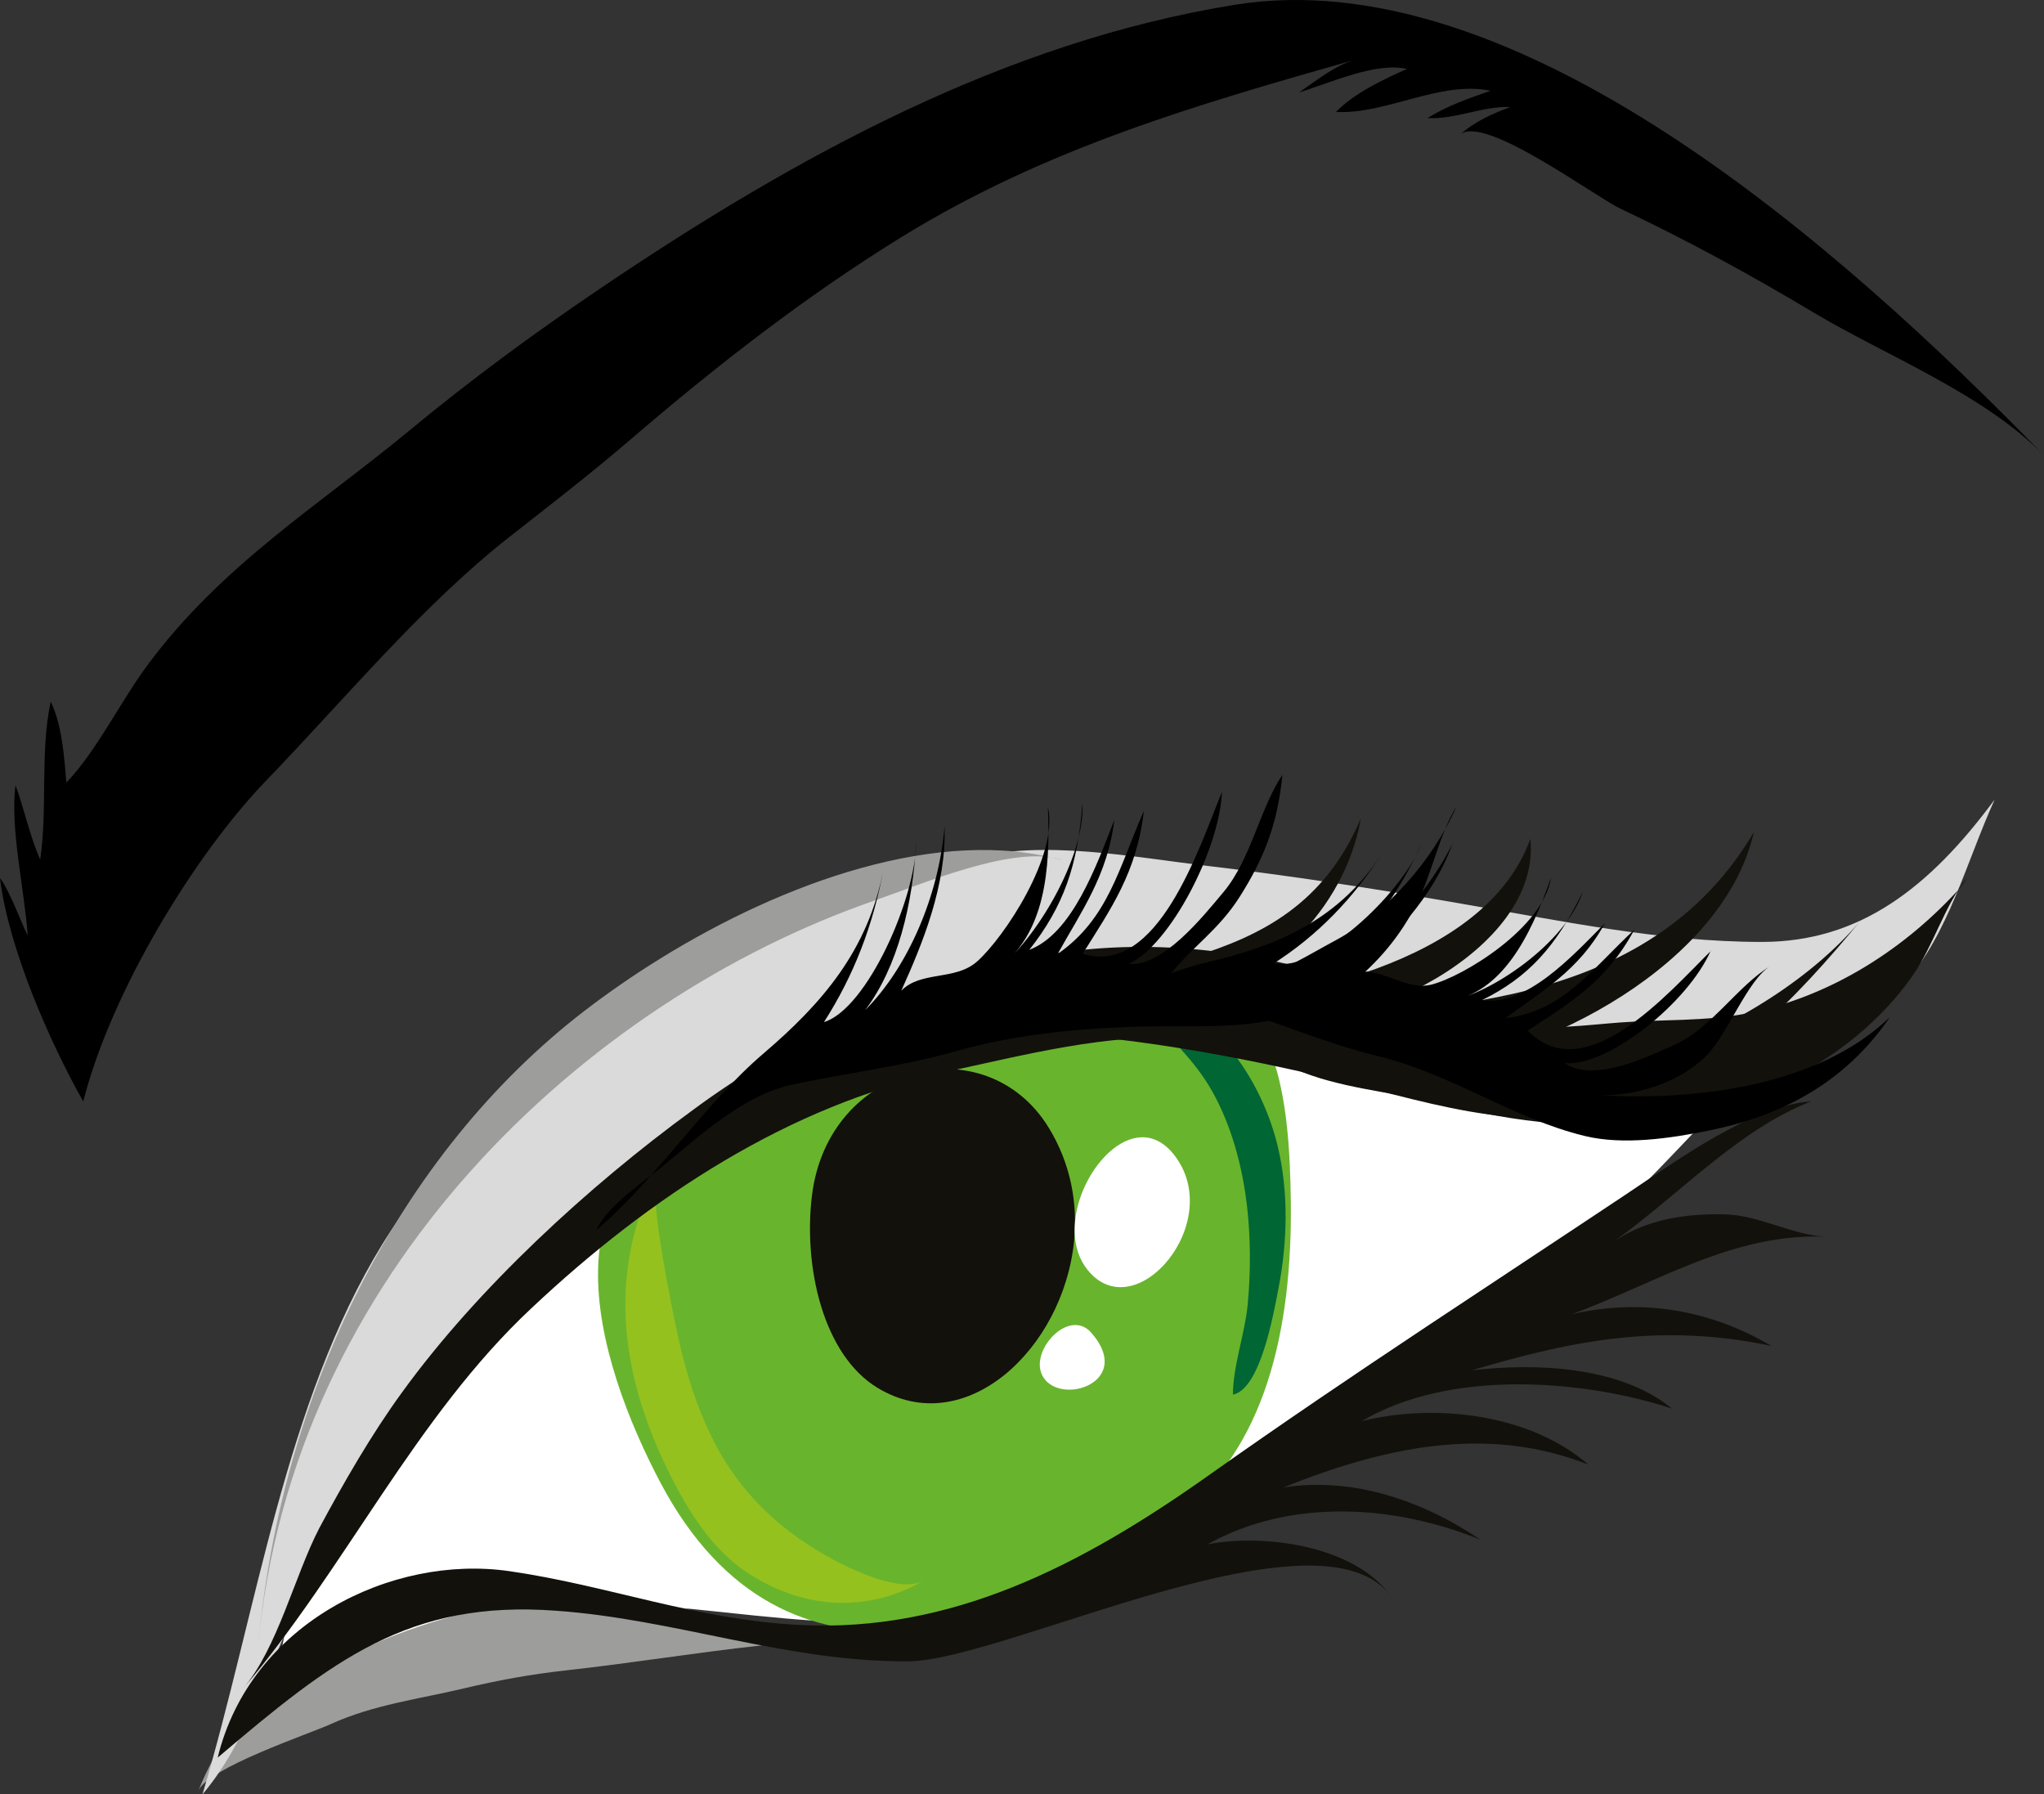 <?xml version="1.0" encoding="UTF-8" standalone="no"?>
<svg
   xmlns:dc="http://purl.org/dc/elements/1.1/"
   xmlns:cc="http://creativecommons.org/ns#"
   xmlns:rdf="http://www.w3.org/1999/02/22-rdf-syntax-ns#"
   xmlns:svg="http://www.w3.org/2000/svg"
   xmlns="http://www.w3.org/2000/svg"
   xmlns:sodipodi="http://sodipodi.sourceforge.net/DTD/sodipodi-0.dtd"
   xmlns:inkscape="http://www.inkscape.org/namespaces/inkscape"
   enable-background="new 0 0 595.279 841.89"
   viewBox="0 0 314.975 276.481"
   version="1.1"
   id="svg10426"
   sodipodi:docname="eye-149673.svg"
   width="314.975"
   height="276.481"
   inkscape:version="0.92.2 5c3e80d, 2017-08-06">
  <rect x="0" y="0" width="314.975" height="276.481" fill="#333333" stroke="none"/>
  <sodipodi:namedview
     pagecolor="#ffffff"
     bordercolor="#666666"
     borderopacity="1"
     objecttolerance="10"
     gridtolerance="10"
     guidetolerance="10"
     inkscape:pageopacity="0"
     inkscape:pageshadow="2"
     inkscape:window-width="1263"
     inkscape:window-height="773"
     id="namedview10428"
     showgrid="false"
     fit-margin-top="0"
     fit-margin-left="0"
     fit-margin-right="0"
     fit-margin-bottom="0"
     inkscape:pagecheckerboard="true"
     inkscape:zoom="0.7578187"
     inkscape:cx="185.7955"
     inkscape:cy="149.34099"
     inkscape:window-x="0"
     inkscape:window-y="23"
     inkscape:window-maximized="0"
     inkscape:current-layer="svg10426" />
  <defs
     id="defs10392">
    <radialGradient
       id="a"
       cx="335.57"
       cy="373.64"
       r="33.325"
       gradientTransform="matrix(1.622,-0.477,-0.367,-1.871,-150.42,1347.4)"
       gradientUnits="userSpaceOnUse">
      <stop
         stop-color="#fff"
         offset="0"
         id="stop10387" />
      <stop
         stop-color="#69b42d"
         offset="1"
         id="stop10389" />
    </radialGradient>
  </defs>
  <path
     d="m 71.636,260.115 c -6.947,1.666 -14.063,2.52 -20.696,5.547 -3.298,1.504 -18.991,6.746 -20.396,10.309 2.686,-6.803 7.471,-13.502 12.367,-18.135 12.662,-11.979 26.085,-15.703 41.695,-14.266 11.8,1.088 21.969,3.229 32.765,9.959 -9.804,1.051 -20.134,2.744 -30.289,3.861 -5.208,0.575 -10.352,1.507 -15.446,2.725 z"
     id="path10394"
     inkscape:connector-curvature="0"
     style="fill:#9d9d9c" />
  <path
     d="m 78.463,82.759 c -13.421,10.531 -25.328,24.955 -37.462,37.529 -10.987,11.395 -23.837,32.42 -28.176,49.42 C 7.796,160.831 1.292,146.149 0,135.27 c 1.677,2.355 3.406,7.271 4.274,8.879 -0.512,-7.209 -2.737,-16.428 -1.889,-23.162 1.342,3.601 2.213,7.89 3.813,11.461 1.144,-7.908 -0.038,-16.631 1.614,-24.337 1.774,3.647 2.076,8.529 2.419,12.463 4.727,-4.939 8.301,-12.455 12.606,-18.24 11.464,-15.387 26.449,-24.575 40.378,-36.102 9.298,-7.694 18.957,-14.789 28.763,-21.434 30.772,-20.857 62.971,-38.344 98.267,-44.055 43.383,-7.009 93.26,37.068 124.73,69.435 -9.227,-9.492 -24.646,-15.518 -35.475,-22.006 -9.762,-5.843 -19.65,-11.236 -29.781,-16.013 -4.021,-1.901 -21.146,-14.672 -24.738,-11.394 2.264,-2.067 5.125,-3.296 7.762,-4.269 -4.262,-0.183 -8.541,1.945 -12.77,1.698 3.064,-1.91 6.396,-3.055 9.73,-4.211 -7.85,-1.601 -16.152,3.701 -23.832,3.262 2.871,-2.95 7.404,-5.046 10.932,-6.622 -4.781,-1.085 -11.559,2.065 -16.625,3.62 2.594,-1.757 5.439,-4.1 8.516,-5.01 -24.08,6.843 -47.556,13.587 -69.795,27.31 -14.662,9.046 -28.373,19.703 -41.816,31.242 -6.081,5.221 -12.366,10.07 -18.62,14.974 z"
     id="path10396"
     inkscape:connector-curvature="0" />
  <path
     d="m 252.449,171.675 c 7.285,-1.379 14.496,-4.23 20.715,-8.26 -8.174,5.721 -15.999,15.922 -23.846,22.813 -16.947,14.883 -34.311,27.41 -51.554,41.416 -14.861,11.975 -36.146,19.527 -53.492,21.758 -23.982,3.104 -51.044,-6.881 -74.438,-0.389 -9.153,2.463 -20.106,7.063 -27.391,13.373 1.919,-43.768 54.63,-83.809 91.609,-97.697 19.473,-7.256 44.467,-13.369 64.35,-7.836 13.163,3.66 25.818,13.936 39.08,15.471 4.82,0.558 9.913,0.306 14.967,-0.649 z"
     id="path10398"
     inkscape:connector-curvature="0"
     style="fill:#ffffff" />
  <path
     d="m 213.285,161.88 c -4.59,-1.436 -9.189,-2.824 -13.85,-3.916 -7.21,-1.686 -14.566,-1.324 -21.839,-2.219 -7.314,-0.895 -12.271,-3.016 -19.725,-1.457 -15.459,3.234 -30.494,9.416 -44.423,18.586 -17.305,11.393 -33.607,25.498 -47.756,42.609 -6.586,7.963 -12.663,17.805 -17.696,27.33 -5.881,11.127 -8.857,24.258 -16.795,33.668 8.408,-28.275 12.678,-60.285 27.697,-84.732 13.815,-22.482 37.063,-34.445 57.094,-45.16 10.508,-5.625 22.173,-11.314 33.522,-14.301 11.311,-2.973 25.157,-0.207 36.696,1.15 12.698,1.492 25.552,3.482 38.276,5.678 15.806,2.725 31.38,6.021 47.029,6.018 15.023,-0.008 25.787,-8.305 35.854,-21.937 -4.371,9.65 -7.153,20.822 -13.883,28.273 -9.156,10.135 -24.718,22.916 -37.414,22.35 -9.02,-0.398 -17.731,-4.84 -26.431,-7.066 -5.487,-1.407 -10.915,-3.173 -16.356,-4.874 z"
     id="path10400"
     inkscape:connector-curvature="0"
     style="fill:#dadada" />
  <path
     d="m 119.75,170.327 c 10.113,-4.715 18.71,-10.324 29.644,-12.828 10.584,-2.422 21.041,-7.346 31.943,-6.729 15.624,0.885 17.392,18.627 17.575,34.514 0.222,19.232 -3.78,38.355 -18.077,48.518 -24.344,17.299 -59.873,30.902 -79.051,-5.33 -4.795,-9.063 -9.921,-21.826 -9.616,-33.029 0.19,-7.018 2.112,-9.547 6.718,-12.424 6.73,-4.209 13.697,-9.346 20.864,-12.692 z"
     id="path10402"
     inkscape:connector-curvature="0"
     style="fill:url(#a)" />
  <path
     d="m 102.659,196.767 c 1.73,9.268 3.216,17.186 7.299,25.232 4.078,8.039 10.035,13.457 16.889,17.441 3.415,1.984 11.792,6.238 15.511,4.092 -8.838,5.098 -18.805,4.42 -27.427,-1.371 -5.536,-3.717 -9.365,-10.061 -12.426,-16.479 -7.067,-14.848 -8.813,-30.285 -1.051,-45.211 0.063,-0.156 0.063,-0.16 -0.009,-0.006 -0.799,3.371 -0.318,6.652 0.178,10.078 0.304,2.073 0.648,4.152 1.036,6.224 z"
     id="path10404"
     inkscape:connector-curvature="0"
     style="fill:#95c11f" />
  <path
     d="m 192.264,201.038 c -0.438,4.477 -2.308,9.623 -2.265,13.852 4.188,-0.893 6.183,-12.059 7.023,-16.438 1.369,-7.131 1.567,-14.752 -0.126,-21.824 -2.77,-11.566 -11.938,-24.076 -22.547,-21.867 1.826,-0.381 6.382,5.512 7.677,6.953 1.811,2.018 3.45,4.055 4.848,6.578 2.883,5.205 4.57,11.328 5.293,17.605 0.568,4.979 0.571,10.051 0.104,15.045 0,0.032 -0.006,0.065 -0.007,0.096 z"
     id="path10406"
     inkscape:connector-curvature="0"
     style="fill:#006633" />
  <path
     d="m 106.633,171.132 c -15.831,11.551 -33.034,27.311 -44.702,43.436 -4.646,6.371 -8.995,13.92 -12.729,20.889 -3.824,7.355 -6.414,18.531 -11.826,24.82 15.868,-18.607 26.576,-41.912 44.495,-58.688 18.273,-17.203 39.769,-31.266 63.522,-36.354 12.534,-2.684 25.223,-6.068 37.917,-5.264 6.17,0.389 10.658,2.318 16.161,4.721 6.743,2.951 14.715,3.514 21.796,5.199 6.289,1.5 12.077,2.742 18.535,3.188 13.142,0.902 24.273,-0.77 36.675,-7.121 6.738,-3.455 13.447,-8.76 18.212,-15.561 3.277,-4.684 4.951,-10.91 8.459,-15.201 -0.478,0.826 -0.874,1.373 -1.508,2.059 -9.018,9.783 -20.408,16.518 -32.523,18.904 -6.16,1.217 -13.029,0.904 -19.368,1.379 -5.556,0.414 -10.687,1.191 -16.182,0.328 -11.098,-1.746 -20.851,-5.615 -31.705,-8.465 -16.049,-4.213 -32.723,-4.965 -49.118,-0.379 -16.637,4.655 -31.713,11.438 -46.111,22.11 z"
     id="path10408"
     inkscape:connector-curvature="0"
     style="fill:#13110c" />
  <path
     d="m 219.738,204.462 c -11.251,7.482 -22.461,15.051 -33.533,22.896 -19.827,14.045 -39.752,24.174 -62.909,23.025 -16.027,-0.797 -29.527,-6.104 -44.849,-8.303 -18.028,-2.592 -39.854,8.008 -44.9,28.734 17.69,-15.031 29.462,-24.307 52.104,-22.633 18.443,1.295 35.658,7.947 54.376,7.797 14.978,-0.152 64.035,-25.191 74.566,-9.689 -5.775,-8.479 -20.515,-9.953 -28.529,-8.33 12.964,-7.227 28.984,-6.055 42.074,-0.713 -8.841,-5.986 -19.564,-9.725 -30.369,-8.059 15.424,-6.193 31.318,-9.713 46.988,-3.521 -9.053,-7.855 -23.68,-9.49 -34.898,-6.697 13.418,-7.984 33.95,-6.486 47.779,-1.93 -7.901,-6.551 -21.099,-7.066 -30.858,-5.885 16.33,-4.904 29.674,-7.223 46.179,-3.779 -11.488,-6.793 -24.558,-7.869 -37.214,-2.844 15.729,-4.043 28.856,-14.695 45.688,-13.977 -5.305,-0.227 -10.295,-3.338 -15.727,-3.449 -5.719,-0.119 -11.813,0.662 -16.954,4.154 9.921,-7.109 19.158,-17.23 30.342,-21.553 -9.03,0.598 -20.65,9.074 -28.646,14.4 -10.229,6.819 -20.486,13.553 -30.71,20.356 z"
     id="path10410"
     inkscape:connector-curvature="0"
     style="fill:#13110c" />
  <path
     d="m 101.796,147.665 c 18.95,-11.707 42.943,-20.422 62.026,-15.096 -7.143,-2.617 -21.654,3.625 -28.969,6.156 -44.688,15.455 -89.992,57.584 -95.094,115.18 3.48,-39.297 21.53,-76.041 50.368,-98.199 3.575,-2.744 7.501,-5.463 11.669,-8.037 z"
     id="path10412"
     inkscape:connector-curvature="0"
     style="fill:#9d9d9c" />
  <path
     d="m 287.006,141.485 c -14.687,17.869 -48.448,30.713 -67.651,23.08 18.565,-1.646 46.272,-15.98 50.917,-36.359 -16.359,27.773 -50.325,27.314 -75.107,28.824 13.841,2.879 42.4,-10.424 40.661,-27.791 -7.015,19.58 -38.036,25.139 -54.342,25.814 13.811,-3.559 25.698,-14.68 28.229,-28.987 -11.148,26.424 -39.024,19.624 -56.121,32.741 16.821,0.361 33.466,3.207 49.82,6.986 15.086,3.488 30.896,9.48 46.571,4.844 15.126,-4.476 26.501,-16.349 37.023,-29.152 z"
     id="path10414"
     inkscape:connector-curvature="0"
     style="fill:#13110c" />
  <path
     d="m 153.511,160.31 c 11.263,-2.623 21.563,-9.451 32.844,-12.125 10.479,-2.486 20.122,-6.41 26.891,-17.098 -4.718,7.449 -10.325,13.102 -16.941,17.346 6.598,1.465 19.502,-10.404 22.753,-18.375 -3.968,8.535 -9.579,16.27 -16.448,19.871 8.263,-2.787 16.511,-10.533 21.216,-19.928 -3.082,8.537 -9.619,14.912 -15.217,19.98 3.814,-1.352 7.861,2.771 11.97,1.73 4.949,-1.258 17.237,-8.76 18.425,-16.463 -3.204,9.182 -7.589,17.771 -15.789,19.014 6.405,-1.049 18.019,-8.879 20.717,-16.898 -4.134,8.498 -8.44,13.23 -15.563,16.74 6.792,0.994 13.839,-6.666 18.943,-11.852 -4.027,7.35 -9.813,10.508 -15.313,14.627 8.879,-1.061 13.133,-7.391 19.854,-13.633 -4.438,8.195 -10.079,11.359 -16.442,15.555 8.881,9.084 21.72,-5.855 28.202,-12.25 0.116,-0.23 0.108,-0.234 -0.016,-0.012 -3.492,7.91 -15.676,17.787 -22.494,17.281 4.471,3.033 12.58,-0.863 17.003,-2.861 5.609,-2.539 9.732,-9.107 14.659,-12.07 -3.41,2.051 -6.545,10.414 -9.692,13.645 -4.272,4.395 -11.098,6.32 -16.559,6.23 13.812,0.814 33.356,-1.057 44.71,-12.045 -7.07,10.357 -17.016,15.271 -27.849,17.473 -5.995,1.219 -13.225,2.279 -19.131,0.85 -11.146,-2.697 -20.484,-9.523 -31.737,-12.271 -8.305,-2.025 -16.215,-5.463 -24.262,-7.975 -6.853,-2.137 -14.835,-0.002 -21.754,1.523 -3.739,0.827 -9.867,1.29 -12.98,3.991 z"
     id="path10416"
     inkscape:connector-curvature="0" />
  <path
     d="m 91.893,189.528 c 9.417,-7.988 16.396,-19.207 25.811,-27.252 8.747,-7.475 16.188,-15.797 18.494,-28.648 -1.604,8.959 -4.691,16.775 -9.229,23.861 6.619,-2.029 14.146,-19.016 14.211,-27.697 -0.517,9.541 -2.842,19.203 -7.848,25.842 6.589,-6.621 11.341,-17.619 12.22,-28.292 0.301,9.101 -3.379,18.022 -6.672,25.319 3.021,-3.115 8.267,-1.508 11.668,-4.496 4.103,-3.604 12.667,-16.42 10.927,-23.825 0.426,9.728 -0.456,19.526 -7.554,24.755 5.514,-4.152 13.337,-16.92 12.875,-25.369 -0.686,9.597 -2.912,15.945 -8.187,22.632 6.629,-2.539 10.303,-12.861 13.102,-20.012 -1.011,8.523 -5.18,14.229 -8.73,20.641 7.794,-5.414 9.385,-13.146 13.285,-22.048 -1.077,9.478 -5.109,15.113 -9.432,22.025 11.527,3.559 17.866,-16.109 21.486,-25.028 0.022,-0.261 0.016,-0.257 -0.02,0 -0.308,8.752 -7.906,23.61 -14.375,26.596 5.239,0.434 11.278,-7.094 14.619,-11.09 4.236,-5.063 5.621,-12.947 9.071,-18.045 -0.75,7.65 -2.856,12.909 -6.594,18.803 -3.229,5.092 -7.219,7.607 -10.729,11.975 0.313,-0.391 11.429,1.252 13.133,0.73 4.412,-1.34 8.419,-3.891 12.501,-6.082 7.522,-4.053 14.78,-12.035 18.508,-20.553 -2.628,4.219 -3.714,10.17 -6.066,14.854 -2.658,5.283 -6.106,9.225 -10.428,12.717 -9.736,7.871 -22.28,5.938 -33.936,6.381 -9.032,0.34 -18.172,1.316 -26.827,3.779 -8.396,2.391 -16.958,3.334 -25.3,5.17 -7.103,1.561 -13.673,7.463 -19.489,12.295 -3.142,2.617 -8.619,6.107 -10.495,10.062 z"
     id="path10418"
     inkscape:connector-curvature="0" />
  <path
     d="m 165.506,191.275 c 0.589,-5.85 -0.498,-11.996 -3.927,-17.563 -9.669,-15.701 -33.964,-10.031 -36.464,10.541 -1.331,10.957 1.725,24.521 10.121,29.594 13.502,8.162 28.599,-6.014 30.27,-22.572 z"
     id="path10420"
     inkscape:connector-curvature="0"
     style="fill:#13110c" />
  <path
     d="m 165.596,189.765 c -0.185,-8.93 9.161,-19.584 15.28,-11.883 8.181,10.299 -5.914,26.959 -13.284,17.785 -1.346,-1.674 -1.952,-3.736 -1.996,-5.902 z"
     id="path10422"
     inkscape:connector-curvature="0"
     style="fill:#ffffff" />
  <path
     d="m 160.237,209.986 c 0.222,-3.686 5.048,-7.961 7.947,-4.617 7.017,8.092 -6.193,11.723 -7.822,5.889 -0.114,-0.407 -0.15,-0.835 -0.125,-1.272 z"
     id="path10424"
     inkscape:connector-curvature="0"
     style="fill:#ffffff" />
</svg>
